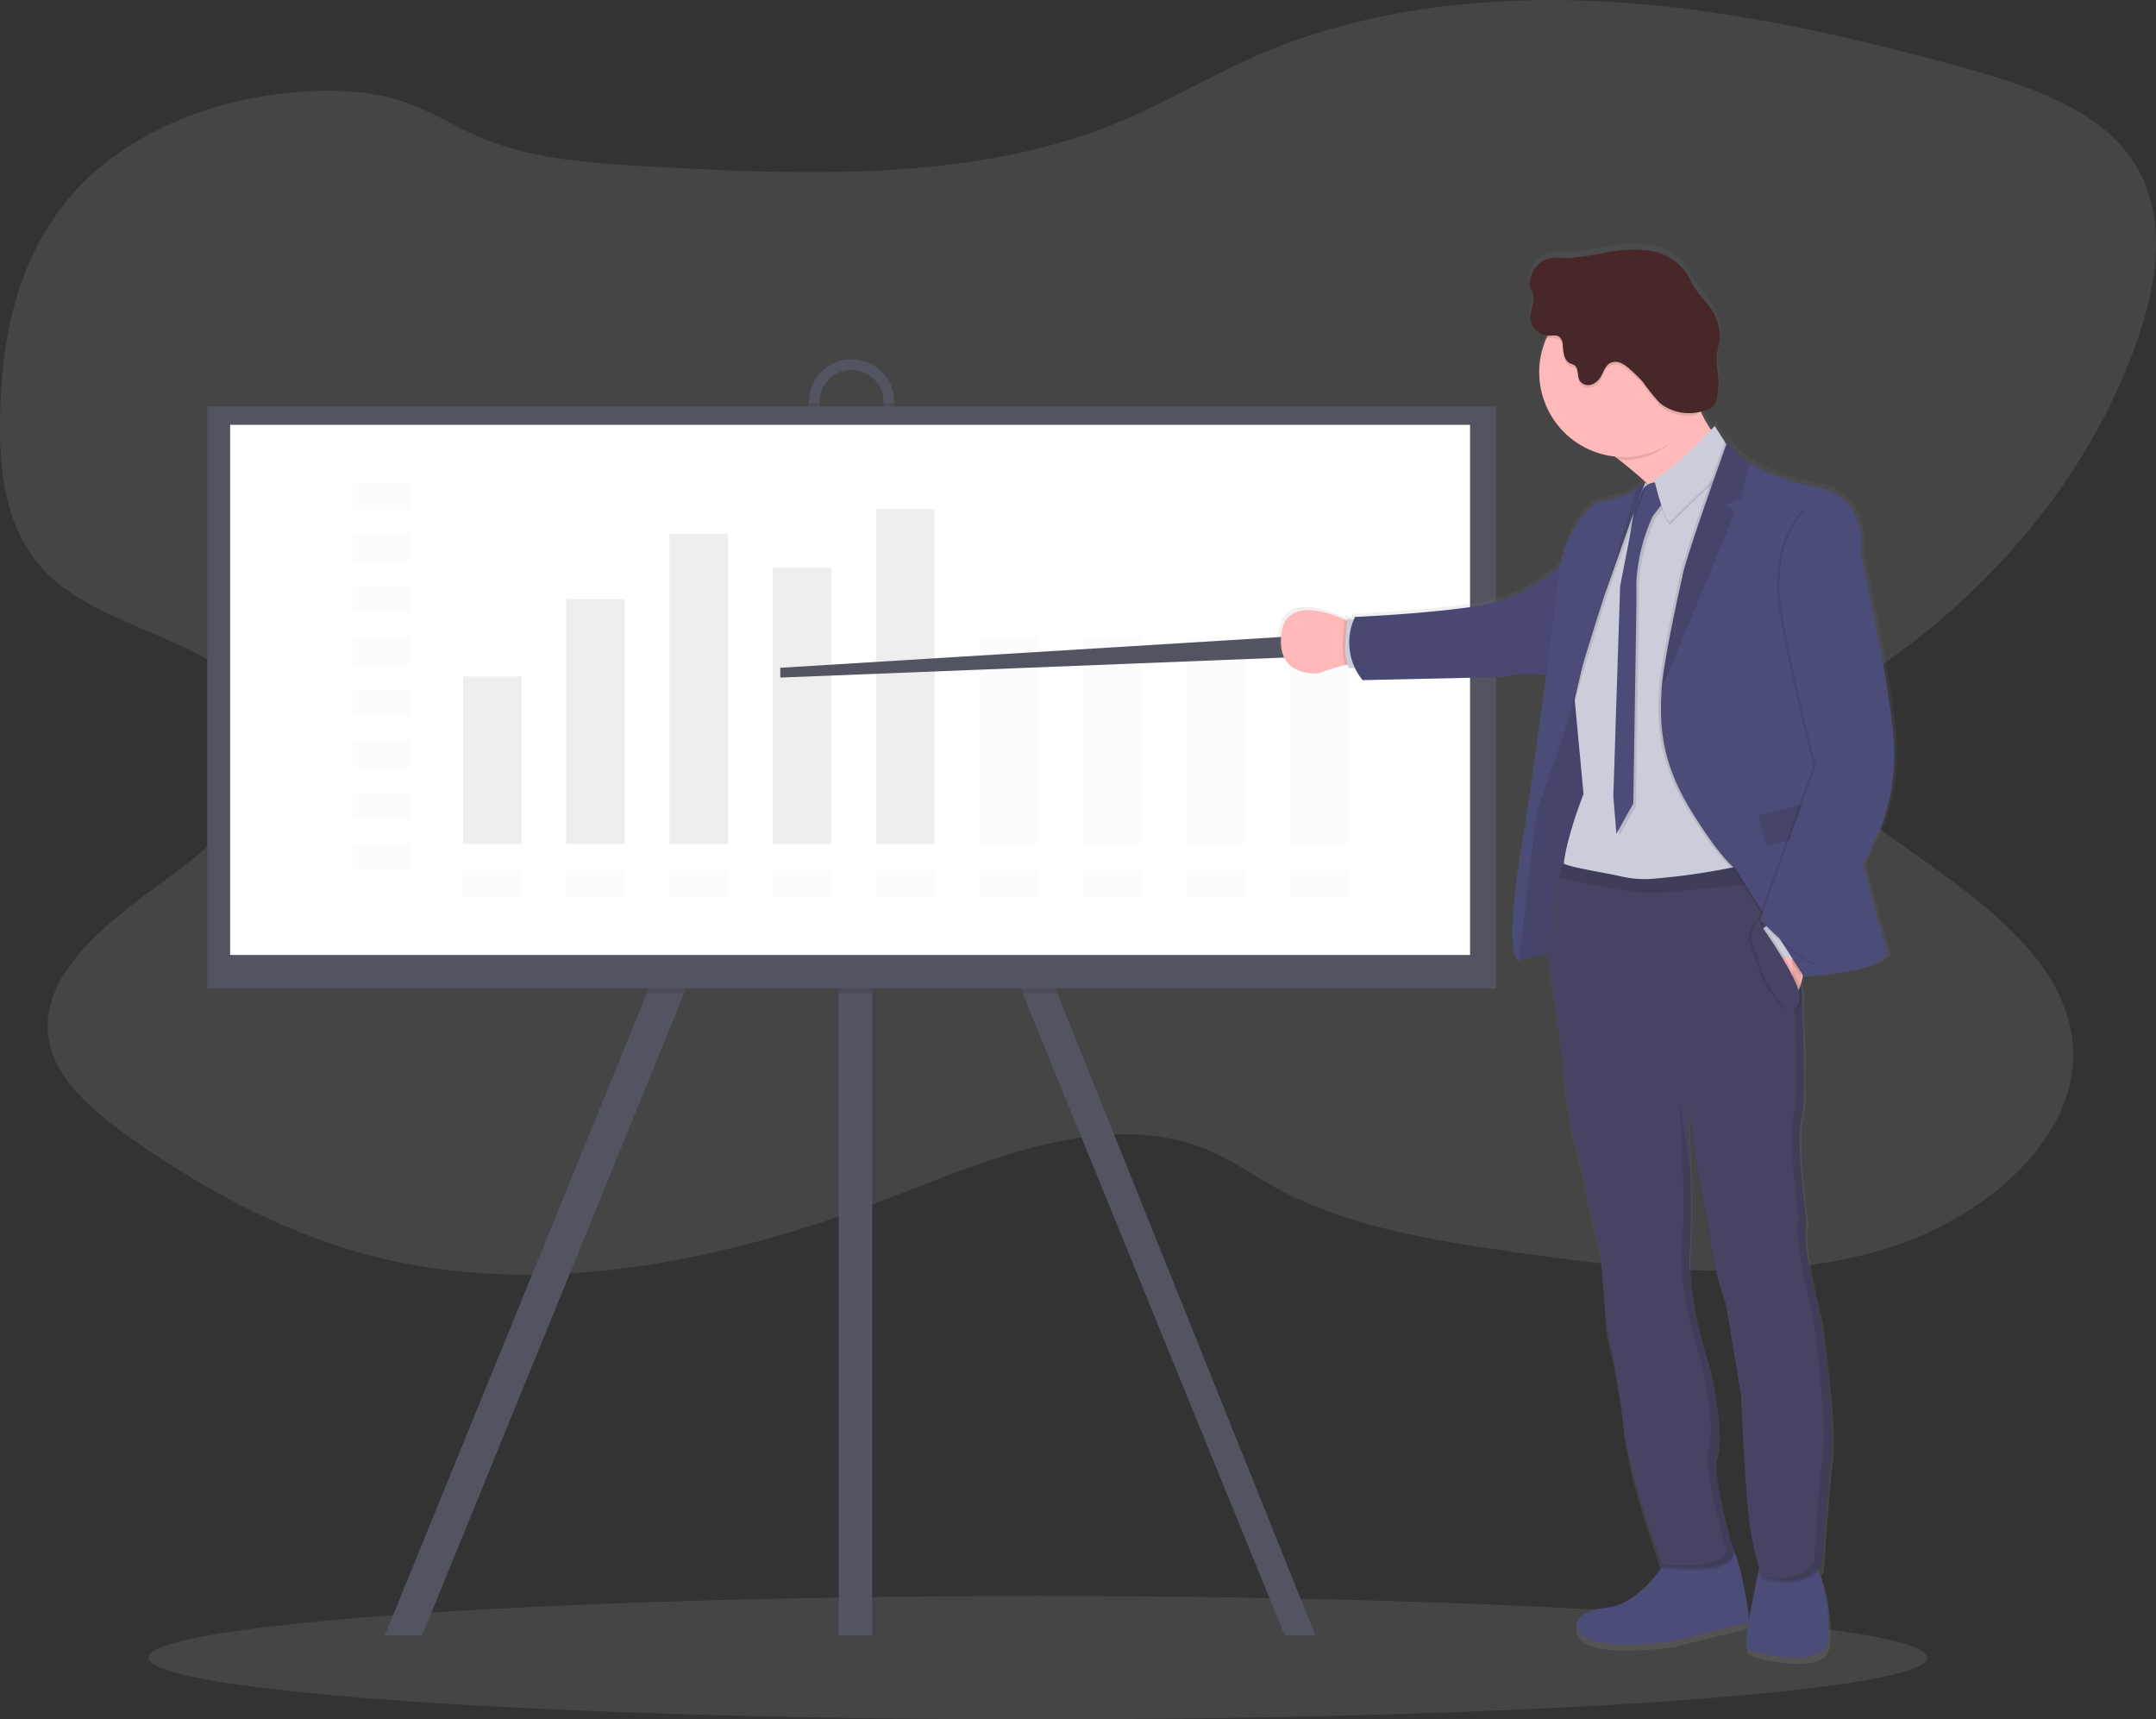 <svg xmlns="http://www.w3.org/2000/svg" xmlns:xlink="http://www.w3.org/1999/xlink" viewBox="0 0 391.795 312.407"><rect x="0" y="0" width="391.795" height="312.407" fill="#333333" stroke="none"/><defs><style>.a,.f{fill:#eee;}.a,.c,.o{opacity:0.1;}.b{fill:#535461;}.d{fill:#fff;}.e{opacity:0.2;}.g{fill:url(#a);}.h{fill:#4c4c78;}.i{fill:#ffb9b9;}.j{fill:#cbcdda;}.k{opacity:0.05;}.l{fill:none;stroke:blue;stroke-miterlimit:10;}.m{fill:#474463;}.n{fill:#472727;}</style><linearGradient id="a" x1="-2.392" y1="1" x2="-2.392" gradientUnits="objectBoundingBox"><stop offset="0" stop-color="gray" stop-opacity="0.251"/><stop offset="0.54" stop-color="gray" stop-opacity="0.122"/><stop offset="1" stop-color="gray" stop-opacity="0.102"/></linearGradient></defs><g transform="translate(-0.048 0.023)"><ellipse class="a" cx="161.621" cy="11.212" rx="161.621" ry="11.212" transform="translate(27.027 289.961)"/><path class="a" d="M90.75,69.4c-10.071,11.79-12.619,26.735-12.758,41.065-.1,10.1,1.283,21.065,9.718,28.517,11.1,9.8,32.42,11.737,37.92,24.266,4.878,11.133-6.473,22.333-17.377,30.191s-23.425,17.478-21.388,29.178c1.291,7.471,8.371,13.336,15.433,18.258,13.426,9.381,28.517,17.587,45.53,21.579,30.866,7.234,64.2-.255,93.127-11.595,17.8-6.979,38.476-15.546,56.156-8.368,4.668,1.895,8.63,4.758,12.934,7.129,12.514,6.855,27.8,9.381,42.671,11.523,21.8,3.152,44.712,5.782,65.717.1s39.159-22.311,35.943-40.044c-3.032-16.705-22.333-27.594-37.714-39-5.426-4.026-10.949-9.362-9.6-15.219,1.073-4.645,6.124-7.88,10.626-10.882,23.7-15.887,41.117-37.819,49.125-61.867,3.782-11.347,5.148-24.42-3.291-33.988-6.807-7.718-18.472-11.426-29.568-14.476-20.589-5.662-41.691-10.446-63.346-11.737s-44.025,1.171-63.248,9.339c-9.219,3.921-17.576,9.084-26.885,12.859C254.048,66.936,222.9,65.5,193.427,63.8c-10.533-.6-21.542-1.677-30.686-6.278-7.88-3.97-12.382-6.814-22.138-7.257C121.481,49.4,101.7,56.557,90.75,69.4Z" transform="translate(-77.94 -33.72)"/><path class="b" d="M271.968,305.855l-.413.852-2.675,5.5-28.063,57.623L193.2,486.508l-6.807.053,47.646-116.733L266.5,303.15l2.375,1.174,2.675,1.325Z" transform="translate(-116.422 -189.414)"/><path class="b" d="M496.627,486.561l-5.6-.053L443.4,369.828l-27.324-56.111-3.411-7.009-.417-.852.417-.206,3.411-1.689,1.64-.811L449.7,369.828Z" transform="translate(-257.533 -189.414)"/><rect class="b" width="6.09" height="199.084" transform="translate(152.458 98.062)"/><path class="b" d="M477.528,207.69a7.756,7.756,0,0,0-7.748,7.748v2.769a7.751,7.751,0,1,0,15.5,0l0-2.769A7.76,7.76,0,0,0,477.528,207.69Zm5.812,10.506a5.816,5.816,0,1,1-11.632,0v-2.769a5.816,5.816,0,1,1,11.632,0Z" transform="translate(-322.722 -142.426)"/><path class="c" d="M387.92,343.731h-6.3L354.3,287.62v56.111h-6.086V286.107L320.15,343.731h-6.78l32.468-66.678,2.375,1.174V261.38H354.3v16.484l1.64-.81Z" transform="translate(-195.756 -163.318)"/><path class="c" d="M485.277,229.08v2.491a7.751,7.751,0,1,1-15.5,0l0-2.491h1.936v2.491a5.816,5.816,0,1,0,11.632,0V229.08Z" transform="translate(-322.719 -155.79)"/><rect class="b" width="234.175" height="105.739" transform="translate(37.721 73.845)"/><rect class="d" width="225.316" height="96.328" transform="translate(41.875 77.166)"/><g class="e" transform="translate(64.126 87.639)"><rect class="f" width="10.653" height="4.852"/></g><g class="e" transform="translate(64.126 97.023)"><rect class="f" width="10.653" height="4.852"/></g><g class="e" transform="translate(64.126 106.404)"><rect class="f" width="10.653" height="4.852"/></g><g class="e" transform="translate(64.126 115.784)"><rect class="f" width="10.653" height="4.852"/></g><g class="e" transform="translate(64.126 125.169)"><rect class="f" width="10.653" height="4.852"/></g><g class="e" transform="translate(64.126 134.549)"><rect class="f" width="10.653" height="4.852"/></g><g class="e" transform="translate(64.126 143.93)"><rect class="f" width="10.653" height="4.852"/></g><g class="e" transform="translate(64.126 153.311)"><rect class="f" width="10.653" height="4.852"/></g><g class="e" transform="translate(84.182 158.166)"><rect class="f" width="10.653" height="4.852"/></g><g class="e" transform="translate(102.947 158.166)"><rect class="f" width="10.653" height="4.852"/></g><g class="e" transform="translate(121.708 158.166)"><rect class="f" width="10.653" height="4.852"/></g><g class="e" transform="translate(140.473 158.166)"><rect class="f" width="10.653" height="4.852"/></g><g class="e" transform="translate(159.234 158.166)"><rect class="f" width="10.653" height="4.852"/></g><g class="e" transform="translate(177.999 158.166)"><rect class="f" width="10.653" height="4.852"/></g><g class="e" transform="translate(196.761 158.166)"><rect class="f" width="10.653" height="4.852"/></g><g class="e" transform="translate(215.526 158.166)"><rect class="f" width="10.653" height="4.852"/></g><g class="e" transform="translate(234.287 158.166)"><rect class="f" width="10.653" height="4.852"/></g><rect class="f" width="10.653" height="30.408" transform="translate(84.182 122.902)"/><rect class="f" width="10.653" height="44.483" transform="translate(102.947 108.831)"/><rect class="f" width="10.653" height="56.291" transform="translate(121.708 97.023)"/><rect class="f" width="10.653" height="50.168" transform="translate(140.473 103.143)"/><rect class="f" width="10.653" height="60.82" transform="translate(159.234 92.494)"/><g class="e" transform="translate(177.999 115.784)"><rect class="f" width="10.653" height="37.526"/></g><g class="e" transform="translate(196.761 115.784)"><rect class="f" width="10.653" height="37.526"/></g><g class="e" transform="translate(215.526 115.784)"><rect class="f" width="10.653" height="37.526"/></g><g class="e" transform="translate(234.287 115.784)"><rect class="f" width="10.653" height="37.526"/></g><path class="b" d="M469.167,308.39,377.95,314v1.779l93.161-3.7Z" transform="translate(-236.104 -192.688)"/><path class="g" d="M805.793,260.137s4.773-7.85,3.5-20.165-5.857-32.247-5.857-32.247,1.992-11.167-8.814-12.735c0,0-6.717-1.25-11.519-4.27a11.043,11.043,0,0,1-4.128-4.127s-.064.184-.188.522a5.96,5.96,0,0,1-.293-.522s-.026.068-.068.188l-1.835-2.859s-.251.266-.675.705a19.09,19.09,0,0,1-1.876-3.377,9.756,9.756,0,0,0,1.34-.428,2.625,2.625,0,0,0,1.092-.7,2.768,2.768,0,0,0,.5-1.235,15.006,15.006,0,0,0,.248-4.338,21.393,21.393,0,0,1-.251-3.4c.082-1.219.514-2.4.574-3.621a9.255,9.255,0,0,0-2.285-5.91c-.788-1.017-1.674-1.962-2.356-3.051-.593-.946-1.024-1.989-1.662-2.908a10.04,10.04,0,0,0-6.57-3.846,23.372,23.372,0,0,0-7.778.255,64.658,64.658,0,0,1-6.754,1.051c-1.966.113-3.568-.552-5.369.75a5.193,5.193,0,0,0-2.094,3.752,1.983,1.983,0,0,0,.056.75,5.38,5.38,0,0,0,.375.732c.8,1.576-.417,3.448-.259,5.208a3.478,3.478,0,0,0,3.077,3.032c-.071.15-.15.3-.218.45a15.564,15.564,0,0,0,12.709,21.789l.7.537c1.576,1.219,3.347,2.679,5.054,4.266l-.034.026-.278-.158a14.961,14.961,0,0,1-1.636,1.126,15.3,15.3,0,0,1-6.994,2.368s-5.133,2.72-6.9,11.692a30.167,30.167,0,0,1-15.14,7.448c-10.082,1.5-22.514,1.992-22.514,1.992s-.1.18-.244.51l-1.148-.21a2.063,2.063,0,0,1-.049.375l-.45-.2c-3.561-1.557-10.675-3.827-11.576,2.428-1.208,8.39,6.792,7.426,6.792,7.426a37.306,37.306,0,0,1,4.852-1.475l.446-.086a2.488,2.488,0,0,0,.315.615H710.7a12.844,12.844,0,0,0,1.362,2.214l25.358-.555a26.62,26.62,0,0,1,8.334-.345c-1.745,13.043-3.8,27.346-3.8,27.346s-4.315,22.652-1.294,25.02A45.964,45.964,0,0,1,746,280.516a24.356,24.356,0,0,0,.443,4.169l1.932,12.649s.75,12.923,3.261,20.637l2.214,10.544,1.854,7.97,1.043,13.527a128.472,128.472,0,0,1,3.1,17.425c.979,9.088,6.3,23.774,7.005,25.707-1.816,2.57-5.546,6.93-10.225,7.381-6.679.645-6.84,4.672-2.173,6.12s14.491,0,14.491,0l13.853-3.426c-.416,2.555-.634,4.574-.33,4.792.885.645,14.33,4.128,14.814-1.448q.056-.69.1-1.34a28.361,28.361,0,0,0-1.407-10.544c-.109-.334-.206-.672-.293-1.009a6.218,6.218,0,0,0,.548-.709s.968-15.054,1.692-20.45c.056-.432.094-.957.112-1.55.334-6.469-2.026-23.485-2.026-23.485s-2.916-11.069-2.807-16.157a4.857,4.857,0,0,1,.214-1.246,1.375,1.375,0,0,0-.037-.27.721.721,0,0,1,.056-.214s-1.478-10.131-1.272-16.157a12.507,12.507,0,0,1,.375-2.664,17.5,17.5,0,0,0,.357-3.478c.188-4.128-.03-11.257-.33-17.943.034-.113.068-.225.094-.356a3.49,3.49,0,0,0-.184-1.576c-.022-.432-.041-.859-.064-1.283.124-.424.225-.874.315-1.34h.2v.026s12.615-.6,15.516-3.985c0,0-2.931-9.107-4.555-16.51Zm-54.363-28.326-.2-.071c.319-1.126.7-2.435,1.126-3.809C751.994,229.418,751.678,230.769,751.431,231.812Zm12.8-37.331.056.053-.06-.034Zm15.76,195.313c-.679-2.338-3.377-11.868-3.291-16.412a4.626,4.626,0,0,1,.206-1.163,8.69,8.69,0,0,0,.375-2.54c.27-4.743-1.546-13.242-1.546-13.242s-4.064-11.463-3.752-20.566c0-.229.026-.458.041-.687.068-.863.12-1.8.158-2.784v-.019c.154-3.516.12-7.748.019-11.7l-.023-.146c-.139-5.227-.4-9.932-.507-11.793.375,2.69,2.777,19.437,3.812,22.176a56.232,56.232,0,0,0,3.141,14.259l2.822,16.983s.724,20.21,1.929,25.924c.54,2.544,1,4.259,1.34,5.377-.488,2.278-1.276,6.094-1.8,9.253-.311-2.06-1.407-9.91-2.916-12.923Z" transform="translate(-464.732 -107.378)"/><path class="h" d="M858.14,783.247s-4.709,8.536-11.332,9.174-6.78,4.627-2.154,6.064,14.364,0,14.364,0l13.883-3.43s-1.677-13.726-3.91-14.442S858.14,783.247,858.14,783.247Z" transform="translate(-554.943 -500.31)"/><path class="h" d="M926.388,786.568s-3.512,15.8-2.627,16.439,14.2,4.067,14.682-1.437q.056-.694.1-1.328a28.165,28.165,0,0,0-1.4-10.45,8.364,8.364,0,0,1-.54-3.223C936.831,784.335,926.388,786.568,926.388,786.568Z" transform="translate(-606.268 -503.474)"/><path class="i" d="M875.15,223.285s-10.773,26.461-8.855,17.962c1.268-5.628-6.93-13.107-12.6-17.5-2.885-2.251-5.114-3.681-5.114-3.681s20.225-23.579,18.791-13.407a15.321,15.321,0,0,0,1.1,8.21A21.518,21.518,0,0,0,875.15,223.285Z" transform="translate(-559.386 -140.19)"/><path class="i" d="M712.479,338.988a6.174,6.174,0,0,0-2.465.154,37.037,37.037,0,0,0-4.807,1.46s-7.929.957-6.732-7.358c.889-6.2,7.94-3.947,11.471-2.409,1.2.529,2,.972,2,.972Z" transform="translate(-465.527 -218.303)"/><path class="c" d="M731.167,341.814a6.175,6.175,0,0,0-2.465.154c-.863-2.176-.206-7.336-.068-8.307,1.2.529,2,.972,2,.972Z" transform="translate(-484.216 -221.129)"/><path class="j" d="M731.989,333.605l-2.075-.375s-1.062,7.129.326,9.005h2.386Z" transform="translate(-485.004 -220.86)"/><path class="h" d="M825.545,366.526s-6.341-3.793-7.1.994-1.756,12.968-1.756,12.968L814.934,390.9l-2.274,20.863.319,3.55s6.754-2.274,8.337-1.475,2.874-8.777,2.874-8.777l2.627-9.895.4-20.983Z" transform="translate(-536.944 -240.772)"/><path class="c" d="M825.545,366.526s-6.341-3.793-7.1.994-1.756,12.968-1.756,12.968L814.934,390.9l-2.274,20.863.319,3.55s6.754-2.274,8.337-1.475,2.874-8.777,2.874-8.777l2.627-9.895.4-20.983Z" transform="translate(-536.944 -240.772)"/><path class="h" d="M771.378,303.4s-6.581,7.422-16.574,8.915-22.322,1.977-22.322,1.977a10.816,10.816,0,0,0,1.377,11.489l25.14-.555s5.565-1.208,9.876,0Z" transform="translate(-486.195 -202.223)"/><path class="k" d="M771.378,303.4s-6.581,7.422-16.574,8.915-22.322,1.977-22.322,1.977a10.816,10.816,0,0,0,1.377,11.489l25.14-.555s5.565-1.208,9.876,0Z" transform="translate(-486.195 -202.223)"/><path class="l" d="M692.29,384.58" transform="translate(-461.74 -252.942)"/><path class="c" d="M867.409,214.64c-2.454,5.253-6.72,9.125-12.908,9.125-.274,0-.54,0-.807-.019-2.885-2.251-5.114-3.681-5.114-3.681s20.225-23.579,18.791-13.407C866.928,209.773,866.422,212.3,867.409,214.64Z" transform="translate(-559.386 -140.19)"/><path class="i" d="M854.1,188.429a15.384,15.384,0,1,1-4.5-10.918A15.418,15.418,0,0,1,854.1,188.429Z" transform="translate(-543.567 -120.753)"/><path class="j" d="M870.843,334.011s-34.386,3.036-35.647-1.355,3.508-16.277,3.508-16.277l-1.553-16.6-.056-.634s4.308-17.955,4.15-19.388c-.15-1.291,6.934-16.356,8.39-19.437.173-.357.263-.552.263-.552l.274.158.12.071,1.685.983,6.653-1.576,8.019-4.2.75,45.931Z" transform="translate(-550.892 -172.115)"/><path class="c" d="M868.969,268.719a2.739,2.739,0,0,0-3.272,1.715,24.383,24.383,0,0,1-1.276,2.953l-.916,5.463-1.677,8.63-1.238,38.179.559,6.78,3.073-5.463.559-35.688V286.85a32.132,32.132,0,0,1,2.559-11.144l.428-1,2.672-3.433Z" transform="translate(-566.89 -180.506)"/><path class="h" d="M867.7,267.439a2.738,2.738,0,0,0-3.272,1.715,24.191,24.191,0,0,1-1.279,2.953l-.916,5.467-1.677,8.63-1.234,38.179.559,6.784,3.073-5.482.559-35.665v-4.45a32.3,32.3,0,0,1,2.559-11.144l.432-1,2.672-3.43Z" transform="translate(-566.096 -179.706)"/><path class="c" d="M890.1,241.31s-8.139,8.63-11.013,9.655c0,0,1.437,6.544,2.874,7.82,0,0,8.54-8.709,10.052-9.414l1.268-3.1Z" transform="translate(-578.448 -163.431)"/><path class="j" d="M890.1,240s-8.139,8.63-11.013,9.655c0,0,1.437,6.544,2.874,7.82,0,0,8.54-8.709,10.052-9.414l1.268-3.1Z" transform="translate(-578.448 -162.613)"/><path class="c" d="M853.889,267.37l-.083.225-2.608,6.99-4.664,13.189s-.041.135-.124.375c-.773,2.4-4.927,15.433-5.745,19.219l-.056-.634s4.308-17.955,4.15-19.388c-.15-1.291,6.934-16.356,8.39-19.437.233-.158.413-.293.537-.394Z" transform="translate(-554.406 -179.713)"/><path class="h" d="M834.686,267.36l-2.694,7.219-4.664,13.189s-.041.135-.124.375c-.818,2.559-5.482,17.167-5.857,19.838-.424,2.934-6.289,18.8-6.289,18.8l-3.351,27.463c-3-2.33,1.261-24.765,1.261-24.765s4.788-33.271,5.921-44.34,7.246-14.3,7.246-14.3a15.283,15.283,0,0,0,6.93-2.345,14.636,14.636,0,0,0,1.621-1.126Z" transform="translate(-535.68 -179.706)"/><path class="c" d="M879.068,556.878c-.717,5.347-1.673,20.262-1.673,20.262-3.351,5.024-10.773,2.311-10.773,2.311s-.8-1.5-1.992-7.182-1.914-25.692-1.914-25.692l-2.8-16.81a55.556,55.556,0,0,1-3.111-14.124c-1.126-2.953-3.831-22.341-3.831-22.341s1.126,17.392.4,26.57,3.666,21.527,3.666,21.527,2.476,11.572,1.2,15.163,3.193,18.427,3.193,18.427c-.375,4.311-13.08,2.555-13.08,2.555s-5.977-16.041-7.024-25.7a127.574,127.574,0,0,0-3.073-17.26l-1.036-13.407-1.839-7.925-2.191-10.45c-2.476-7.658-3.231-20.465-3.231-20.465l-1.917-12.566c-1.253-6.214.375-13.508,1.456-17.324.469-1.655.844-2.664.844-2.664,1.1.781,7.4,1.7,10.653,2.439a18.669,18.669,0,0,0,5.441.435,121.229,121.229,0,0,0,24.311-4.458c.536-.161.822-.255.822-.255l.169,1.437.4,3.422.709,6.075s2.154,32.393.878,36.772.878,19.137.878,19.137c-1.2,3.5,2.552,17.729,2.552,17.729S879.789,551.531,879.068,556.878Z" transform="translate(-546.273 -292.534)"/><path class="m" d="M879.068,555.659c-.717,5.347-1.673,20.262-1.673,20.262-3.351,5.028-10.773,2.311-10.773,2.311s-.8-1.5-1.992-7.178-1.914-25.7-1.914-25.7l-2.8-16.833a56.563,56.563,0,0,1-3.111-14.142c-1.126-2.953-3.831-22.341-3.831-22.341s1.126,17.392.4,26.57,3.666,21.542,3.666,21.542,2.476,11.572,1.2,15.163,3.193,18.431,3.193,18.431c-.375,4.308-13.08,2.552-13.08,2.552s-5.977-16.022-7.024-25.681a127.555,127.555,0,0,0-3.073-17.26l-1.036-13.4-1.839-7.9-2.191-10.45c-2.476-7.662-3.231-20.469-3.231-20.469l-1.917-12.566c-1.253-6.214.375-13.508,1.456-17.324.469-1.651.844-2.66.844-2.66,1.1.78,7.4,1.692,10.653,2.435a18.541,18.541,0,0,0,5.441.435A121.234,121.234,0,0,0,870.749,447l.822-.251.169,1.433.4,3.426.709,6.075s2.154,32.389.878,36.772.878,19.137.878,19.137c-1.2,3.5,2.552,17.726,2.552,17.726S879.789,550.3,879.068,555.659Z" transform="translate(-546.273 -291.784)"/><path class="c" d="M856.326,188.453a15.385,15.385,0,0,1-2.041,7.685,8.067,8.067,0,0,1-6.754-1.632,33.187,33.187,0,0,1-3.084-3.824,23.149,23.149,0,0,0-2.2-2.173,6.99,6.99,0,0,0-1.737-1.264,2.36,2.36,0,0,0-2.082-.023c-.848.473-1.126,1.527-1.617,2.368a3.163,3.163,0,0,1-1.767,1.542,1.876,1.876,0,0,1-2.112-.717c-.522-.9-.139-2.3-1.013-2.844a5.584,5.584,0,0,0-.713-.293c-1.126-.51-1.257-2.022-1.355-3.261a2.033,2.033,0,0,0-.69-1.621,3.182,3.182,0,0,0-1.79-.15,2.321,2.321,0,0,1-.536-.041,15.418,15.418,0,0,1,29.511,6.248Z" transform="translate(-545.797 -120.777)"/><path class="n" d="M820.834,156.87a5.148,5.148,0,0,0-2.075,3.73,1.919,1.919,0,0,0,.056.732,4.943,4.943,0,0,0,.375.728c.788,1.565-.417,3.418-.263,5.163a3.433,3.433,0,0,0,3.377,3c.608,0,1.276-.18,1.79.15a2.026,2.026,0,0,1,.69,1.621c.1,1.238.221,2.75,1.351,3.261a6.3,6.3,0,0,1,.713.293c.878.548.5,1.951,1.017,2.844a1.876,1.876,0,0,0,2.113.717,3.152,3.152,0,0,0,1.764-1.538c.484-.844.773-1.876,1.621-2.368a2.349,2.349,0,0,1,2.083.019,7,7,0,0,1,1.737,1.268,22.713,22.713,0,0,1,2.2,2.173,33.471,33.471,0,0,0,3.084,3.82,8.531,8.531,0,0,0,8.728,1.077,2.648,2.648,0,0,0,1.084-.69,2.753,2.753,0,0,0,.492-1.227,14.875,14.875,0,0,0,.248-4.3,21.322,21.322,0,0,1-.251-3.377c.079-1.208.51-2.375.57-3.583a9.233,9.233,0,0,0-2.251-5.861c-.781-1.009-1.658-1.944-2.334-3.024-.589-.938-1.017-1.97-1.647-2.878a9.924,9.924,0,0,0-6.514-3.816,23.146,23.146,0,0,0-7.707.255,62.607,62.607,0,0,1-6.709,1.039C824.207,156.24,822.62,155.576,820.834,156.87Z" transform="translate(-540.746 -109.246)"/><path class="c" d="M862.272,267.36l-2.694,7.219-4.664,13.189s-.041.135-.124.375v.019l5.869-19.684A14.618,14.618,0,0,0,862.272,267.36Z" transform="translate(-563.266 -179.706)"/><path class="i" d="M938.467,481.833s.278,8.735-2.075,10.93l-6.262-11.808,5.253-2.555Z" transform="translate(-610.336 -311.559)"/><path class="c" d="M922.47,340.519c-2.874,3.351-15.384,3.951-15.384,3.951L894.7,324.958s-2.931-2.034-8.435-11.193-5.324-16.214-5.017-21.482S885,271.875,885,271.875c.536-3.407,8.255-24.765,8.255-24.765a10.969,10.969,0,0,0,4.083,4.082c4.765,3,11.418,4.233,11.418,4.233,10.717,1.557,8.739,12.626,8.739,12.626s.12,43.027-.54,48.175S922.47,340.519,922.47,340.519Z" transform="translate(-579.719 -167.055)"/><path class="j" d="M861.688,449.787l-.36,3.193-4.349-1.595-3.189-4.829,2.394-1.876Z" transform="translate(-533.396 -277.839)"/><path class="c" d="M877.591,451.765l-2.274.233-21.924,2.191a35.513,35.513,0,0,1-10.544-.518l-10.169-2.034c.469-1.651.844-2.66.844-2.66,1.1.78,7.4,1.692,10.653,2.435a18.543,18.543,0,0,0,5.441.435,121.23,121.23,0,0,0,24.311-4.458l.991,1.182Z" transform="translate(-549.452 -292.184)"/><g class="o" transform="translate(284.068 154.962)"><path d="M835.153,451.74a1.973,1.973,0,0,1-.21-.12.113.113,0,0,1-.023.056Z" transform="translate(-834.92 -449.789)"/><path d="M942.118,531.308s-3.752-14.229-2.552-17.726c0,0-2.154-14.746-.874-19.137s-.882-36.772-.882-36.772L937.1,451.6l-.4-3.426-.165-1.433-.826.251-.51.15.064.555.4,3.422.709,6.075s2.154,32.393.882,36.772.874,19.137.874,19.137c-1.2,3.5,2.552,17.726,2.552,17.726s2.627,18.994,1.917,24.337-1.677,20.262-1.677,20.262c-2.447,3.673-7.066,3.216-9.381,2.7l.041.09s7.422,2.717,10.773-2.311c0,0,.957-14.923,1.677-20.262S942.118,531.308,942.118,531.308Z" transform="translate(-895.286 -446.74)"/><path d="M892.652,630.031c1.276-3.591-1.2-15.163-1.2-15.163s-4.386-12.383-3.67-21.542c.3-3.824.281-9.069.154-13.883-1.017-6.21-1.992-13.133-1.992-13.133s1.126,17.392.405,26.566,3.666,21.545,3.666,21.545,2.476,11.568,1.2,15.159,3.186,18.412,3.186,18.412c-.319,3.452-8.518,3-11.771,2.7l.124.33s12.687,1.756,13.084-2.552C895.845,648.462,891.376,633.622,892.652,630.031Z" transform="translate(-864.728 -521.444)"/></g><path class="h" d="M923.735,340.519c-2.87,3.351-15.384,3.951-15.384,3.951l-12.383-19.512s-2.93-2.034-8.439-11.193-5.321-16.214-5.017-21.482,3.752-20.409,3.752-20.409c.536-3.407,8.255-24.765,8.255-24.765a10.912,10.912,0,0,0,4.082,4.082c4.765,3,11.418,4.233,11.418,4.233,10.713,1.557,8.735,12.626,8.735,12.626s.12,43.027-.54,48.175S923.735,340.519,923.735,340.519Z" transform="translate(-580.509 -167.055)"/><path class="c" d="M897.026,257.68l-2.694,1,1.794,1.257-13.4,32.314c.311-5.253,3.752-20.409,3.752-20.409.536-3.407,8.255-24.765,8.255-24.765a10.912,10.912,0,0,0,4.082,4.082Z" transform="translate(-580.722 -167.036)"/><path class="c" d="M851.5,389.151l13.7-3.531,1.8,5.565L853,394.6Z" transform="translate(-531.965 -240.939)"/><path class="c" d="M937.172,280.065s-6.225,5.857-3.876,18.911,6.1,27.226,6.1,27.226L929.27,354.27s7.062,7.362,10.533,8.255l10.112-22.442s4.728-7.778,3.471-19.985-5.8-31.958-5.8-31.958S947.585,276.118,937.172,280.065Z" transform="translate(-609.799 -187.147)"/><path class="h" d="M938.417,280.065s-6.229,5.857-3.887,18.911,6.1,27.226,6.1,27.226L930.5,354.27s7.062,7.362,10.533,8.255l10.131-22.442s4.728-7.778,3.471-19.985-5.8-31.958-5.8-31.958S948.83,276.118,938.417,280.065Z" transform="translate(-610.567 -187.147)"/><path class="c" d="M928.876,480.66s7.9,10.934,7.3,13.846-2.912,1.355-2.912,1.355l-3.111-4.266-2.8-7.981S927.634,480.168,928.876,480.66Z" transform="translate(-608.606 -312.941)"/><path class="c" d="M926.326,480.66s7.88,10.934,7.3,13.846-2.912,1.355-2.912,1.355l-3.115-4.266-2.792-7.981S925.084,480.168,926.326,480.66Z" transform="translate(-607.013 -312.941)"/><path class="m" d="M927.606,480.66s7.88,10.934,7.3,13.846-2.912,1.355-2.912,1.355l-3.111-4.266-2.792-7.981S926.36,480.168,927.606,480.66Z" transform="translate(-607.812 -312.941)"/></g></svg>